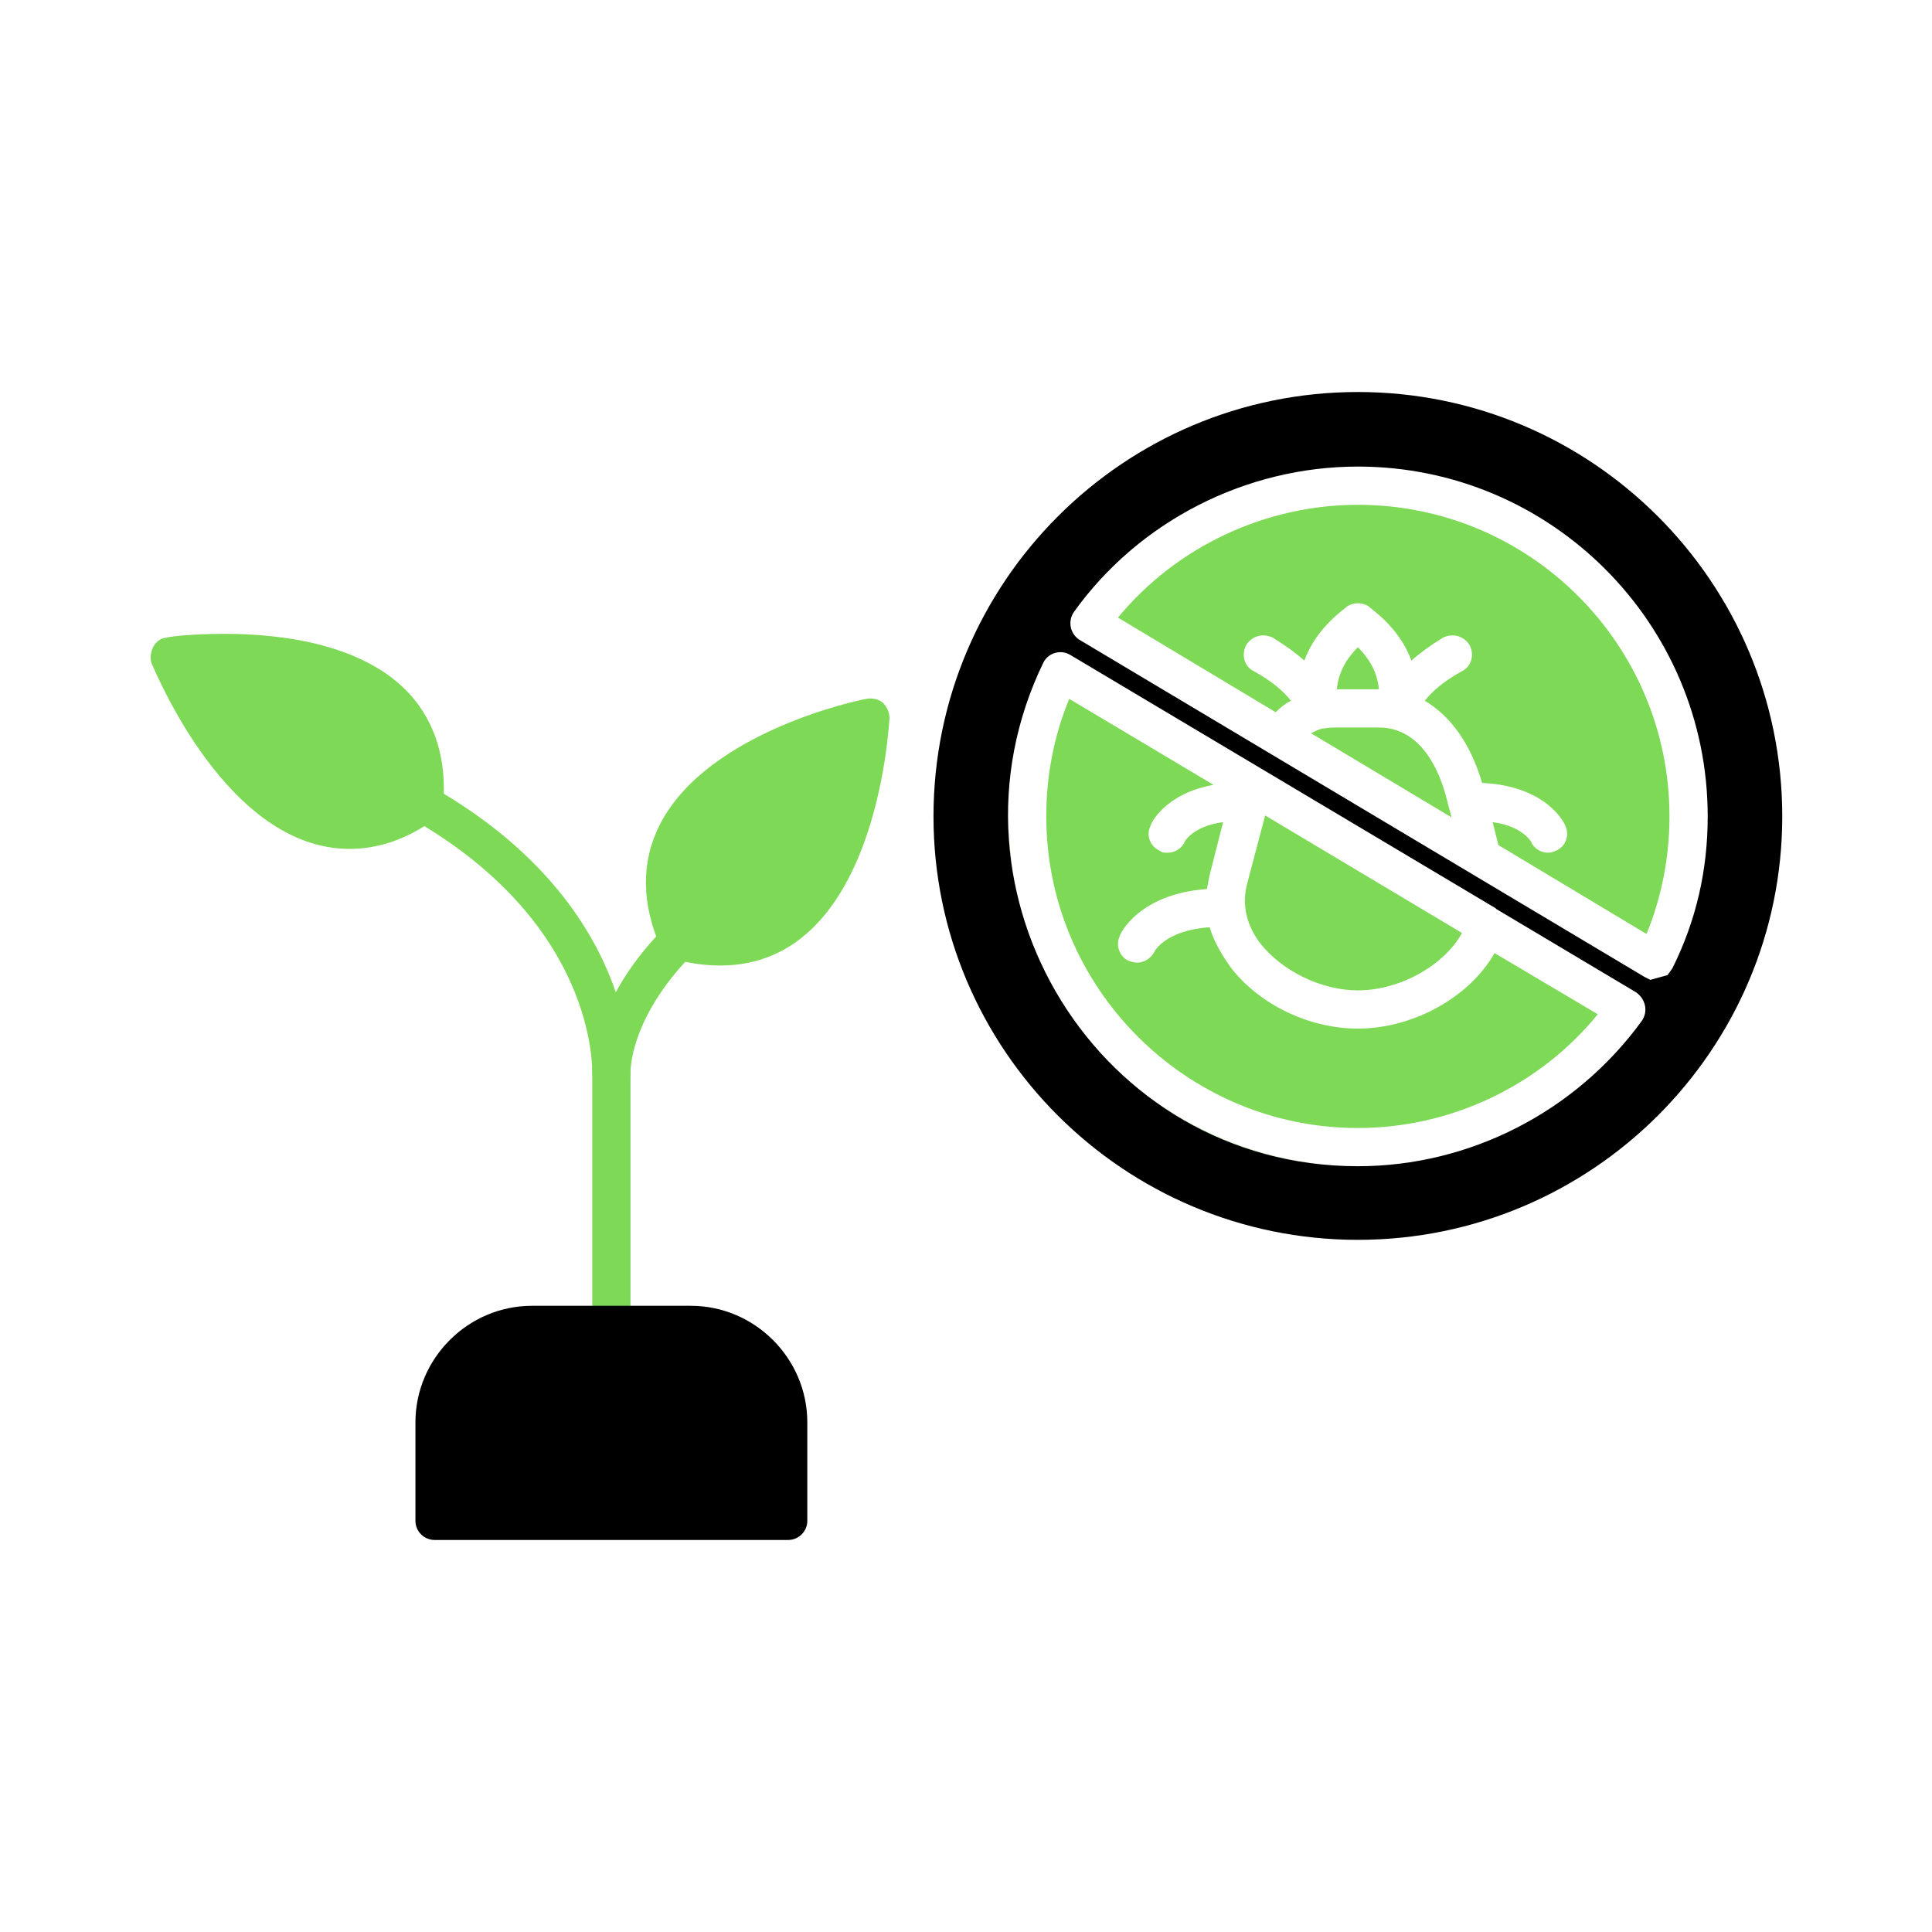 <?xml version="1.0" encoding="UTF-8"?> <svg xmlns="http://www.w3.org/2000/svg" xmlns:xlink="http://www.w3.org/1999/xlink" width="500" zoomAndPan="magnify" viewBox="0 0 375 375" height="500" preserveAspectRatio="xMidYMid meet" version="1.0"><defs><clipPath id="d18f0eaaa0"><path d="M 29.059 123 L 87 123 L 87 165 L 29.059 165 Z M 29.059 123 " clip-rule="nonzero"></path></clipPath></defs><path fill="#7ed957" d="M 118.668 260.871 C 116.629 260.871 114.957 259.203 114.957 257.16 L 114.957 208.555 C 114.957 207.258 115.699 179.613 80.449 159.207 C 78.594 158.277 78.039 155.867 78.965 154.195 C 80.078 152.34 82.305 151.785 84.16 152.898 C 123.676 175.531 122.379 207.441 122.379 208.742 L 122.379 257.16 C 122.379 259.203 120.711 260.871 118.668 260.871 Z M 118.668 260.871 " fill-opacity="1" fill-rule="evenodd"></path><g clip-path="url(#d18f0eaaa0)"><path fill="#7ed957" d="M 67.836 164.77 C 44.086 164.77 30.172 130.262 29.43 128.781 C 29.059 127.668 29.246 126.555 29.801 125.441 C 30.359 124.512 31.285 123.77 32.398 123.77 C 32.586 123.586 37.223 123.027 43.531 123.027 C 55.035 123.027 70.617 125.07 79.523 134.715 C 84.531 140.281 86.758 147.516 86.016 156.422 C 85.832 157.535 85.273 158.465 84.348 159.02 C 78.965 162.914 73.402 164.77 67.836 164.77 Z M 67.836 164.77 " fill-opacity="1" fill-rule="evenodd"></path></g><path fill="#7ed957" d="M 82.305 159.762 C 81.562 159.762 81.008 159.578 80.449 159.207 L 58.746 146.59 C 56.891 145.664 56.332 143.25 57.262 141.582 C 58.375 139.727 60.598 139.168 62.453 140.281 L 84.16 152.898 C 85.832 153.824 86.574 156.051 85.461 157.906 C 84.719 159.02 83.605 159.762 82.305 159.762 Z M 82.305 159.762 " fill-opacity="1" fill-rule="evenodd"></path><path fill="#7ed957" d="M 139.816 187.406 C 137.035 187.406 133.883 187.035 130.727 186.105 C 129.613 185.734 128.871 184.992 128.316 184.066 C 124.418 175.348 124.418 167.184 128.129 159.949 C 137.406 141.953 166.906 135.828 168.203 135.645 C 169.316 135.457 170.43 135.645 171.355 136.387 C 172.098 137.129 172.656 138.242 172.656 139.355 C 172.469 141.395 170.059 187.406 139.816 187.406 Z M 139.816 187.406 " fill-opacity="1" fill-rule="evenodd"></path><path fill="#7ed957" d="M 131.84 186.293 C 130.914 186.293 129.984 185.922 129.43 185.363 C 127.758 184.066 127.574 181.652 128.871 180.168 L 145.383 161.062 C 146.684 159.391 148.91 159.207 150.578 160.691 C 152.062 161.988 152.25 164.215 150.949 165.883 L 134.625 184.992 C 133.883 185.734 132.77 186.293 131.84 186.293 Z M 131.84 186.293 " fill-opacity="1" fill-rule="evenodd"></path><path fill="#7ed957" d="M 118.668 211.895 C 116.629 211.895 114.957 210.223 114.957 208.184 C 114.957 204.844 116.07 193.156 129.059 179.984 C 130.543 178.5 132.953 178.5 134.438 179.797 C 135.738 181.281 135.922 183.695 134.438 185.18 C 123.121 196.68 122.379 206.328 122.379 208.184 C 122.379 210.223 120.711 211.895 118.668 211.895 Z M 118.668 211.895 " fill-opacity="1" fill-rule="evenodd"></path><path fill="#000000" d="M 152.992 298.906 L 84.348 298.906 C 82.305 298.906 80.637 297.234 80.637 295.195 L 80.637 276.086 C 80.637 263.656 90.84 253.453 103.27 253.453 L 134.066 253.453 C 146.496 253.453 156.699 263.656 156.699 276.086 L 156.699 295.195 C 156.699 297.234 155.031 298.906 152.992 298.906 Z M 152.992 298.906 " fill-opacity="1" fill-rule="evenodd"></path><path fill="#7ed957" d="M 261.523 226.18 L 260.594 226.18 C 260.965 226.18 261.152 226.18 261.523 226.18 Z M 259.668 226.18 C 242.598 225.25 227.199 218.016 215.883 206.699 C 227.016 217.832 242.043 225.25 259.668 226.18 Z M 196.402 167.738 C 195.848 164.77 195.66 161.617 195.66 158.465 C 195.66 150.113 197.145 141.953 200.113 134.344 C 195.848 145.477 194.734 156.793 196.402 167.738 Z M 318.848 194.082 L 319.035 194.082 Z M 319.035 194.27 L 319.035 194.453 L 319.219 194.453 L 319.219 195.012 L 319.406 195.195 L 319.406 195.754 C 319.406 195.195 319.219 194.824 319.035 194.27 Z M 207.535 135.645 C 204.566 142.879 203.082 150.484 203.082 158.465 C 203.082 191.672 230.168 218.945 263.562 218.945 C 281.559 218.945 298.812 210.781 310.129 196.867 L 290.094 184.992 C 285.27 193.527 274.324 199.648 263.562 199.648 C 254.102 199.648 244.453 195.012 238.887 187.777 C 237.031 185.18 235.547 182.582 234.805 179.984 C 226.273 180.539 224.047 184.621 224.047 184.809 C 223.305 186.105 222.004 186.848 220.707 186.848 C 220.148 186.848 219.594 186.664 219.035 186.477 C 217.367 185.734 216.441 183.508 217.367 181.652 C 217.367 181.281 221.078 173.492 234.25 172.562 C 234.434 171.637 234.621 170.707 234.805 169.781 L 237.402 159.578 C 231.652 160.32 229.984 163.285 229.984 163.285 C 229.426 164.77 227.941 165.512 226.645 165.512 C 226.086 165.512 225.531 165.512 225.16 165.141 C 223.305 164.398 222.375 162.172 223.305 160.32 C 223.305 159.949 226.086 154.012 235.547 152.34 Z M 283.785 181.098 L 245.566 158.277 L 242.043 171.637 C 240.742 176.645 242.785 180.727 244.641 183.137 C 248.906 188.52 256.512 192.23 263.562 192.23 C 271.727 192.23 280.262 187.406 283.785 181.098 Z M 207.719 120.246 C 207.906 119.875 207.906 119.504 208.09 119.133 C 207.906 119.504 207.906 119.875 207.719 120.246 Z M 216.996 119.875 L 247.609 138.242 C 248.535 137.312 249.461 136.57 250.574 136.016 C 249.277 134.344 247.051 132.305 243.34 130.262 C 241.484 129.336 240.93 127.109 241.855 125.254 C 242.969 123.398 245.195 122.844 247.051 123.77 C 249.461 125.254 251.504 126.738 253.172 128.223 C 255.586 121.543 261.336 118.02 261.523 117.648 C 262.82 116.906 264.305 116.906 265.602 117.648 C 265.789 118.02 271.539 121.543 273.953 128.223 C 275.621 126.738 277.664 125.254 280.074 123.77 C 281.93 122.844 284.156 123.398 285.27 125.254 C 286.195 127.109 285.641 129.336 283.785 130.262 C 280.074 132.305 277.848 134.344 276.551 136.016 C 281.559 138.984 285.453 144.363 287.68 151.969 C 300.297 152.527 303.82 159.949 303.82 160.32 C 304.75 162.172 303.82 164.398 301.965 165.141 C 301.594 165.328 301.039 165.512 300.48 165.512 C 299.184 165.512 297.699 164.77 297.141 163.285 C 296.957 163.102 295.289 160.32 289.723 159.578 L 290.836 164.027 L 319.59 181.281 C 322.559 174.047 324.043 166.254 324.043 158.465 C 324.043 125.07 296.957 97.984 263.562 97.984 C 245.566 97.984 228.312 106.145 216.996 119.875 Z M 254.473 142.324 L 281.742 158.648 L 280.816 155.125 C 279.52 149.93 275.992 141.211 267.645 141.211 L 259.48 141.211 C 258.555 141.211 257.812 141.211 257.07 141.395 C 257.07 141.395 256.883 141.395 256.883 141.395 L 256.699 141.395 C 255.957 141.582 255.215 141.953 254.473 142.324 Z M 267.645 133.789 C 267.273 129.895 265.23 127.297 263.562 125.625 C 261.895 127.297 259.852 129.895 259.48 133.789 Z M 267.645 133.789 " fill-opacity="1" fill-rule="evenodd"></path><path fill="#000000" d="M 263.562 76.09 C 218.109 76.09 181.191 113.012 181.191 158.465 C 181.191 203.73 218.109 240.652 263.562 240.652 C 309.016 240.652 345.934 203.73 345.934 158.465 C 345.934 113.012 309.016 76.09 263.562 76.09 Z M 202.523 128.594 C 203.453 126.738 205.863 125.996 207.719 127.109 L 290.277 176.273 L 290.465 176.461 L 317.551 192.602 C 319.406 193.898 319.961 196.309 318.664 198.164 C 305.863 215.789 285.27 226.363 263.562 226.363 C 213.102 226.363 180.82 173.305 202.523 128.594 Z M 209.762 124.328 C 207.719 123.215 207.164 120.617 208.461 118.762 C 221.078 101.137 241.855 90.562 263.562 90.562 C 301.039 90.562 331.465 120.988 331.465 158.465 C 331.465 168.852 329.238 178.684 324.602 187.961 L 323.672 189.262 L 320.332 190.188 L 319.219 189.633 Z M 209.762 124.328 " fill-opacity="1" fill-rule="evenodd"></path></svg> 